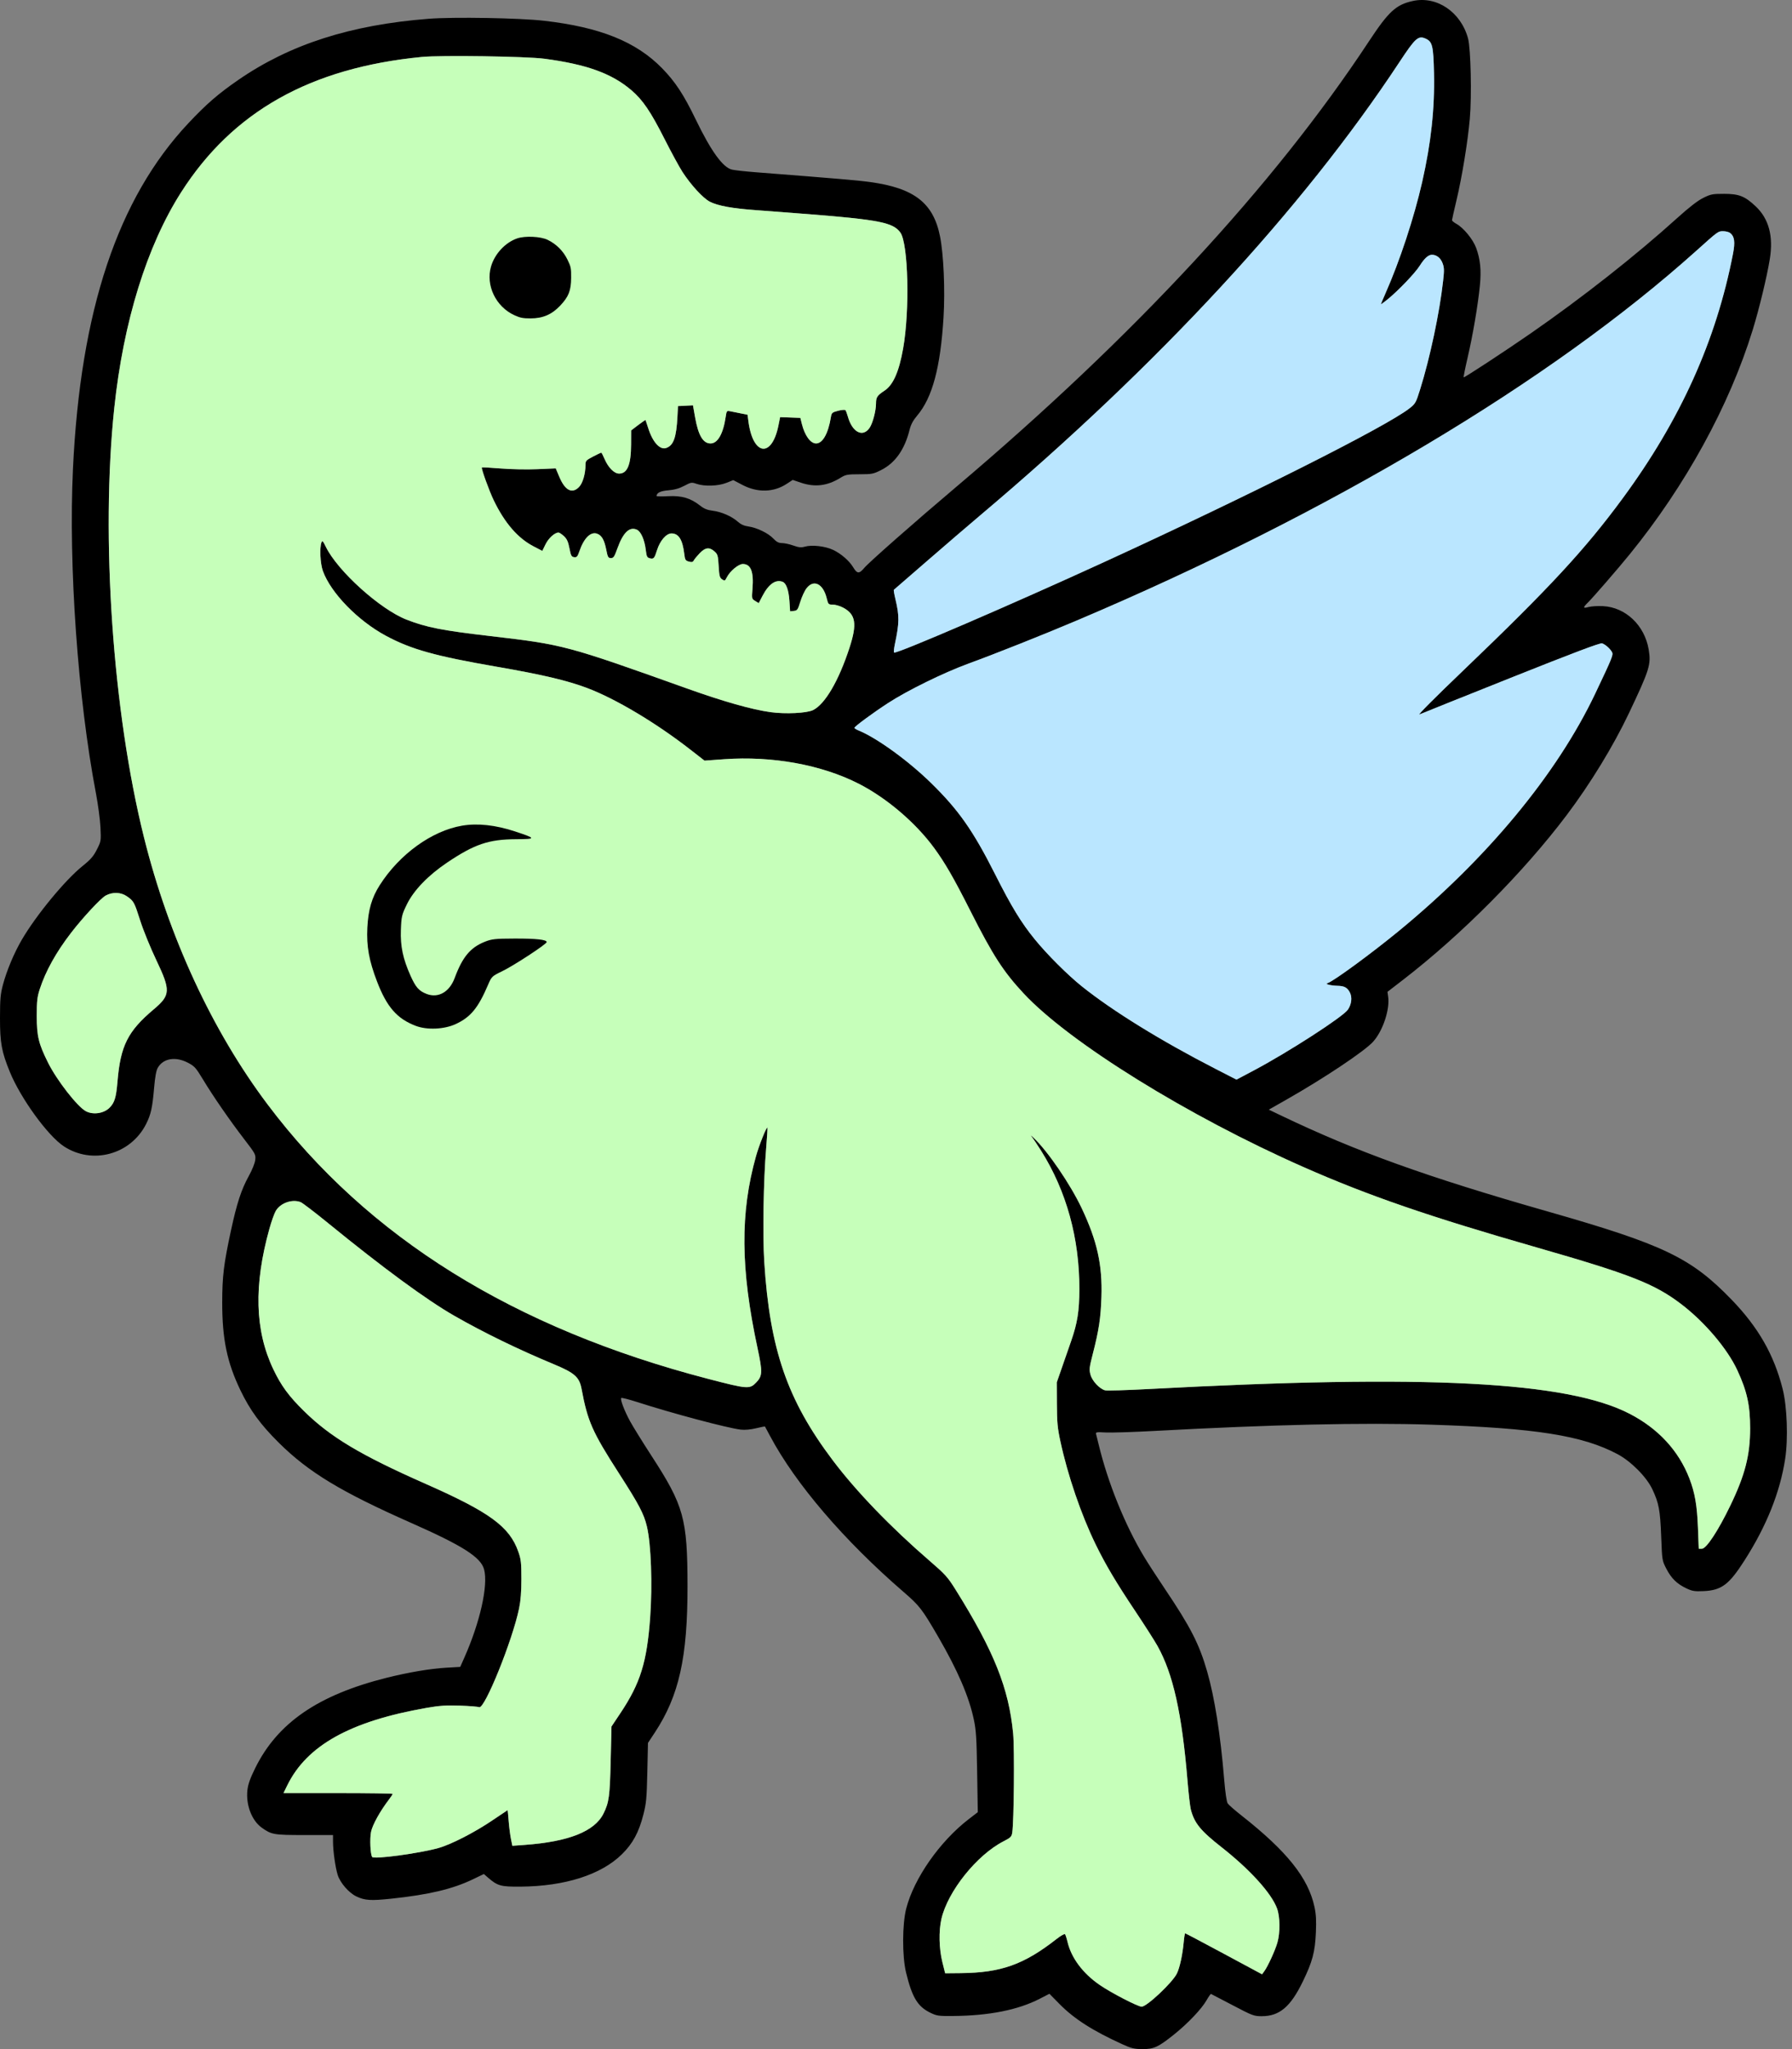 <?xml version="1.0" encoding="UTF-8"?>
<svg width="224px" height="256px" viewBox="0 0 224 256" version="1.1" xmlns="http://www.w3.org/2000/svg" xmlns:xlink="http://www.w3.org/1999/xlink">
    <rect x="0" y="0" width="224" height="256" fill="#808080" stroke="none"/>
    <title>Glyph_256</title>
    <g id="Page-1" stroke="none" stroke-width="1" fill="none" fill-rule="evenodd">
        <g id="256">
            <path d="M176.583,0.127 C174.489,0.593 173.572,1.439 171.101,5.187 C159.235,23.187 141.759,42.038 119.492,60.86 C114.292,65.256 108.599,70.269 108.033,70.951 C107.402,71.713 107.141,71.698 106.646,70.871 C106.162,70.063 105.128,69.167 104.143,68.701 C103.147,68.231 101.494,68.042 100.599,68.297 C100.144,68.427 99.846,68.398 99.172,68.158 C98.704,67.991 98.067,67.852 97.757,67.849 C97.328,67.845 97.068,67.71 96.668,67.284 C96.037,66.612 94.601,65.917 93.542,65.772 C93.011,65.699 92.599,65.513 92.224,65.176 C91.478,64.508 90.174,63.939 89.088,63.807 C88.418,63.726 88.012,63.561 87.51,63.165 C86.322,62.229 85.223,61.905 83.532,61.992 C82.726,62.034 82.068,62.023 82.071,61.968 C82.091,61.563 82.558,61.338 83.551,61.256 C84.31,61.193 84.911,61.023 85.533,60.695 C86.378,60.248 86.461,60.235 87.061,60.445 C88.036,60.788 89.764,60.734 90.788,60.329 L91.66,59.984 L92.816,60.589 C94.692,61.57 96.698,61.522 98.327,60.456 L99.088,59.958 L100.095,60.299 C101.864,60.899 103.407,60.711 105.055,59.696 C105.714,59.29 105.914,59.253 107.442,59.251 C109,59.249 109.177,59.214 110.157,58.717 C111.903,57.831 113.078,56.168 113.69,53.718 C113.86,53.036 114.128,52.533 114.643,51.925 C116.548,49.678 117.558,45.916 117.941,39.645 C118.148,36.246 117.957,31.826 117.503,29.536 C116.676,25.367 114.292,23.508 108.794,22.747 C107.267,22.536 104.769,22.322 94.356,21.511 C93.135,21.416 91.85,21.272 91.501,21.192 C90.358,20.929 88.883,18.89 86.958,14.909 C85.458,11.808 84.416,10.224 82.76,8.527 C79.52,5.209 75.012,3.396 68.007,2.595 C64.926,2.242 56.722,2.101 53.577,2.346 C43.816,3.107 36.237,5.541 29.792,9.984 C27.271,11.722 25.808,12.989 23.544,15.397 C14.721,24.783 10.049,38.772 9.119,58.594 C8.552,70.668 9.726,87.222 11.992,99.111 C12.258,100.507 12.513,102.422 12.558,103.367 C12.639,105.072 12.635,105.095 12.107,106.138 C11.678,106.986 11.332,107.384 10.332,108.185 C8.147,109.934 4.533,114.316 2.724,117.408 C1.763,119.051 0.829,121.281 0.364,123.04 C0.055,124.206 0.003,124.808 3.89673565e-05,127.187 C-0.003,130.284 0.2,131.397 1.229,133.913 C2.589,137.237 5.99,141.916 7.997,143.224 C11.554,145.542 16.322,144.248 18.255,140.442 C18.863,139.244 19.052,138.392 19.267,135.869 C19.379,134.561 19.527,133.746 19.712,133.419 C20.393,132.217 21.931,131.955 23.499,132.775 C24.312,133.199 24.489,133.397 25.372,134.86 C26.645,136.969 28.723,139.977 30.532,142.329 C31.925,144.141 31.978,144.238 31.907,144.902 C31.863,145.315 31.534,146.136 31.086,146.948 C30.161,148.628 29.607,150.325 28.871,153.732 C27.965,157.934 27.781,159.441 27.777,162.711 C27.771,167.274 28.377,170.197 30.048,173.679 C31.245,176.173 32.57,177.983 34.847,180.24 C38.577,183.936 42.622,186.383 51.458,190.29 C57.868,193.124 60.113,194.56 60.514,196.08 C61.04,198.071 60.01,202.663 58.044,207.09 L57.528,208.251 L55.802,208.35 C53.803,208.464 51.082,208.923 48.351,209.605 C39.766,211.752 34.686,215.241 31.895,220.907 C31.267,222.181 31.009,222.909 30.927,223.641 C30.72,225.483 31.469,227.445 32.718,228.336 C33.945,229.211 34.215,229.257 38.053,229.257 L41.626,229.257 L41.626,230.064 C41.626,231.225 41.917,233.3 42.212,234.242 C42.519,235.222 43.597,236.468 44.53,236.918 C45.592,237.431 46.344,237.48 48.938,237.204 C53.609,236.709 56.566,236.007 59.093,234.795 L60.484,234.127 L60.988,234.565 C62.198,235.616 62.593,235.725 65.097,235.703 C70.626,235.654 75.129,234.216 77.726,231.67 C79.102,230.321 79.857,228.926 80.428,226.677 C80.785,225.269 80.842,224.654 80.915,221.415 L80.997,217.747 L81.854,216.449 C84.879,211.863 85.951,207.062 85.939,198.153 C85.929,189.709 85.489,188.122 81.433,181.875 C80.319,180.158 79.115,178.217 78.758,177.56 C78.041,176.241 77.501,174.817 77.657,174.656 C77.712,174.599 78.595,174.823 79.619,175.153 C84.048,176.58 90.914,178.408 92.593,178.607 C93.102,178.667 93.812,178.605 94.498,178.439 C95.1,178.294 95.605,178.194 95.621,178.219 C95.637,178.243 95.925,178.778 96.26,179.409 C99.437,185.376 105.486,192.44 112.911,198.856 C114.953,200.62 115.253,201.008 117.271,204.481 C119.706,208.671 121.122,211.958 121.728,214.821 C122.014,216.176 122.075,217.134 122.143,221.404 L122.223,226.402 L121.102,227.263 C117.491,230.035 114.259,234.648 113.282,238.425 C112.772,240.397 112.761,244.401 113.26,246.448 C114.014,249.536 114.703,250.681 116.27,251.446 C117.096,251.85 117.31,251.881 119.135,251.865 C123.65,251.826 127.257,251.108 129.973,249.708 L131.178,249.087 L132.443,250.371 C134.282,252.236 136.601,253.717 140.346,255.418 C141.42,255.905 141.797,255.994 142.804,256 C144.235,256.007 144.783,255.753 146.769,254.164 C148.478,252.797 150.2,250.984 150.813,249.908 C151.074,249.449 151.33,249.089 151.38,249.11 C151.43,249.131 152.645,249.764 154.08,250.518 C156.557,251.821 156.739,251.889 157.718,251.889 C159.932,251.889 161.315,250.723 162.85,247.562 C164.057,245.075 164.379,243.869 164.485,241.434 C164.551,239.919 164.509,239.161 164.307,238.225 C163.529,234.613 160.865,231.281 155.181,226.812 C154.356,226.163 153.583,225.488 153.463,225.31 C153.326,225.109 153.159,223.962 153.017,222.252 C152.554,216.679 151.823,212.055 150.893,208.824 C149.903,205.387 148.819,203.271 145.594,198.48 C144.654,197.085 143.486,195.28 142.998,194.47 C140.618,190.518 138.483,185.242 137.334,180.473 C137.194,179.888 137.045,179.292 137.005,179.149 C136.941,178.924 137.094,178.899 138.167,178.963 C138.846,179.004 141.612,178.917 144.314,178.771 C159.047,177.971 170.409,177.715 178.893,177.989 C191.945,178.412 197.816,179.34 202.195,181.672 C203.88,182.57 205.819,184.523 206.537,186.046 C207.359,187.787 207.521,188.65 207.647,191.932 C207.763,194.955 207.764,194.963 208.294,195.99 C208.916,197.193 209.621,197.883 210.8,198.439 C211.53,198.784 211.831,198.832 212.948,198.782 C215.188,198.68 216.126,197.979 218.057,194.96 C220.823,190.636 222.504,186.441 223.145,182.262 C223.533,179.735 223.387,175.721 222.829,173.518 C221.744,169.245 219.788,165.825 216.457,162.38 C211.378,157.127 207.969,155.493 193.435,151.345 C178.296,147.025 169.564,143.883 160.098,139.35 L158.601,138.632 L160.733,137.421 C165.531,134.696 170.594,131.316 171.652,130.131 C172.864,128.773 173.749,126.107 173.519,124.508 L173.433,123.912 L175.346,122.439 C182.679,116.791 190.46,108.964 195.851,101.812 C198.789,97.915 201.669,93.203 203.605,89.125 C206.206,83.644 206.401,83.019 206.084,81.139 C205.573,78.115 203.19,75.86 200.364,75.726 C199.702,75.695 198.897,75.744 198.576,75.836 C197.863,76.039 197.842,75.91 198.483,75.282 C199.135,74.644 202.222,71.081 203.724,69.235 C210.687,60.673 216.165,50.686 219.08,41.241 C219.892,38.61 220.867,34.576 221.224,32.374 C221.689,29.505 221.109,27.336 219.461,25.781 C218.112,24.509 217.384,24.22 215.516,24.218 C214.063,24.216 213.843,24.259 212.899,24.727 C212.211,25.068 211.13,25.905 209.648,27.244 C204.459,31.933 197.8,37.172 191.331,41.655 C188.177,43.841 183.03,47.214 182.959,47.141 C182.924,47.105 183.148,45.983 183.458,44.649 C184.108,41.853 184.725,38.238 184.978,35.746 C185.178,33.774 185.048,32.424 184.516,30.969 C184.128,29.908 182.95,28.468 182.068,27.977 C181.755,27.803 181.499,27.595 181.499,27.515 C181.499,27.435 181.751,26.317 182.058,25.029 C182.752,22.124 183.474,17.708 183.727,14.827 C183.976,11.987 183.847,6.079 183.509,4.817 C182.619,1.503 179.597,-0.544 176.583,0.127 Z M178.252,4.849 C179.048,5.223 179.174,5.765 179.249,9.123 C179.348,13.579 178.884,17.851 177.77,22.746 C176.758,27.192 174.971,32.609 173.189,36.637 C172.875,37.346 172.618,37.96 172.618,38.001 C172.618,38.043 172.993,37.772 173.451,37.399 C174.803,36.298 176.901,34.103 177.474,33.189 C178.045,32.28 178.548,31.828 178.989,31.828 C179.564,31.828 180.06,32.215 180.309,32.856 C180.527,33.42 180.539,33.735 180.389,35.085 C179.951,39.046 178.748,44.714 177.502,48.689 C176.991,50.32 176.925,50.437 176.179,51.02 C173.256,53.304 156.424,61.775 138.126,70.171 C126.584,75.467 111.983,81.756 111.762,81.527 C111.705,81.468 111.747,80.999 111.857,80.484 C112.425,77.815 112.435,76.969 111.926,74.845 C111.78,74.239 111.693,73.718 111.731,73.687 C111.769,73.656 113.62,72.051 115.844,70.12 C118.068,68.189 121.066,65.616 122.505,64.402 C144.767,45.63 162.788,26.16 174.916,7.779 C176.95,4.697 177.292,4.397 178.252,4.849 Z M68.031,7.337 C73.313,8.035 76.455,9.169 78.915,11.264 C80.344,12.48 81.327,13.928 83.087,17.404 C83.923,19.055 84.925,20.894 85.314,21.492 C86.38,23.128 87.874,24.752 88.72,25.195 C89.709,25.712 91.584,26.053 94.594,26.262 C95.946,26.357 98.907,26.582 101.175,26.763 C109.948,27.465 111.644,27.806 112.545,29.054 C113.538,30.429 113.738,38.772 112.892,43.533 C112.375,46.446 111.646,48.094 110.563,48.807 C109.649,49.407 109.501,49.63 109.501,50.406 C109.501,51.323 109.088,52.887 108.694,53.457 C107.844,54.69 106.53,54.007 105.983,52.046 C105.882,51.685 105.747,51.327 105.682,51.249 C105.616,51.171 105.205,51.203 104.759,51.321 C104.012,51.519 103.947,51.576 103.86,52.117 C103.531,54.16 102.832,55.402 102.01,55.402 C101.31,55.402 100.59,54.41 100.228,52.946 L100.045,52.209 L98.78,52.163 L97.514,52.115 L97.311,53.131 C96.482,57.276 94.104,56.945 93.547,52.607 L93.445,51.815 L92.552,51.636 C92.062,51.537 91.472,51.42 91.243,51.374 C90.853,51.297 90.819,51.34 90.717,52.045 C90.406,54.185 89.718,55.402 88.819,55.402 C87.882,55.402 87.288,54.4 86.888,52.143 L86.622,50.64 L85.685,50.688 L84.749,50.736 L84.68,52.04 C84.543,54.664 84.199,55.633 83.289,55.963 C82.501,56.249 81.59,55.257 81.036,53.509 C80.867,52.974 80.713,52.512 80.695,52.481 C80.678,52.451 80.265,52.729 79.778,53.101 L78.894,53.775 L78.887,55.53 C78.877,58.052 78.419,59.167 77.394,59.167 C76.77,59.167 76.036,58.427 75.564,57.325 C75.381,56.898 75.197,56.548 75.155,56.548 C75.113,56.548 74.653,56.77 74.131,57.041 C73.251,57.5 73.185,57.574 73.185,58.097 C73.185,59.19 72.841,60.365 72.384,60.837 C71.516,61.733 70.637,61.285 69.918,59.582 L69.469,58.517 L67.164,58.617 C65.867,58.673 63.861,58.634 62.577,58.528 C61.322,58.425 60.267,58.368 60.234,58.402 C60.128,58.512 61.148,61.335 61.724,62.523 C63.094,65.352 64.727,67.236 66.695,68.259 L67.787,68.827 L68.192,68.002 C68.569,67.233 69.339,66.536 69.812,66.534 C69.92,66.534 70.225,66.736 70.491,66.984 C70.864,67.332 71.02,67.675 71.18,68.498 C71.361,69.431 71.434,69.568 71.77,69.61 C72.1,69.651 72.192,69.546 72.428,68.862 C72.998,67.204 73.858,66.37 74.668,66.688 C75.229,66.908 75.542,67.469 75.782,68.684 C75.965,69.612 76.029,69.726 76.364,69.726 C76.688,69.726 76.802,69.556 77.167,68.536 C77.887,66.522 78.697,65.748 79.628,66.186 C80.122,66.418 80.576,67.465 80.722,68.704 C80.819,69.525 80.884,69.661 81.223,69.748 C81.709,69.874 81.804,69.767 82.132,68.722 C82.5,67.548 83.287,66.643 83.937,66.643 C84.837,66.643 85.32,67.418 85.535,69.207 C85.624,69.947 85.681,70.043 86.105,70.16 C86.475,70.262 86.61,70.229 86.727,70.008 C86.809,69.853 87.141,69.45 87.465,69.112 C88.16,68.388 88.673,68.326 89.307,68.889 C89.71,69.247 89.754,69.401 89.831,70.711 C89.904,71.949 89.962,72.176 90.262,72.38 C90.584,72.6 90.625,72.583 90.846,72.141 C91.237,71.36 92.309,70.463 92.85,70.463 C93.856,70.463 94.232,71.423 94.059,73.557 C93.959,74.801 93.961,74.813 94.399,75.08 L94.841,75.35 L95.312,74.445 C96.084,72.963 96.969,72.348 97.838,72.693 C98.282,72.868 98.589,73.741 98.678,75.08 L98.763,76.373 L99.234,76.324 C99.664,76.278 99.733,76.181 100.043,75.165 C100.23,74.556 100.581,73.8 100.825,73.487 C101.71,72.349 102.886,72.924 103.329,74.711 C103.528,75.512 103.552,75.537 104.105,75.537 C104.419,75.537 104.99,75.703 105.375,75.906 C106.976,76.75 107.164,77.937 106.177,80.957 C104.832,85.07 103.125,87.983 101.629,88.715 C100.84,89.102 98.177,89.228 96.3,88.969 C93.984,88.649 90.423,87.64 85.872,86.014 C70.766,80.617 70.444,80.531 61.316,79.469 C55.234,78.762 53.313,78.385 50.81,77.41 C47.52,76.127 42.194,71.325 40.734,68.324 C40.371,67.579 40.288,67.494 40.184,67.767 C39.932,68.434 40.031,70.426 40.362,71.34 C41.356,74.08 44.73,77.546 48.239,79.431 C51.412,81.135 54.388,81.964 62.163,83.31 C67.824,84.291 70.898,85.016 73.407,85.962 C76.956,87.3 81.994,90.306 86.293,93.652 L88.063,95.029 L90.496,94.854 C96.53,94.419 102.712,95.545 107.36,97.924 C110.841,99.706 114.442,102.774 116.763,105.936 C118.132,107.802 119.216,109.683 121.328,113.863 C124.107,119.361 125.428,121.403 127.96,124.119 C133.676,130.248 148.501,139.438 162.944,145.807 C171.022,149.369 178.575,151.971 192.045,155.834 C203.84,159.216 206.846,160.396 210.203,162.966 C213.112,165.193 215.928,168.518 217.164,171.185 C218.378,173.804 218.767,175.565 218.767,178.444 C218.767,181.8 218.131,184.28 216.294,188.085 C214.767,191.249 213.294,193.487 212.74,193.487 L212.344,193.487 L212.244,190.868 C212.136,188.078 211.864,186.501 211.183,184.729 C209.845,181.25 207.3,178.489 203.72,176.634 C195.907,172.585 178.309,171.679 143.574,173.537 C140.814,173.684 138.368,173.757 138.138,173.697 C137.446,173.518 136.523,172.531 136.309,171.74 C136.135,171.099 136.164,170.843 136.597,169.162 C137.359,166.201 137.59,164.684 137.679,162.056 C137.814,158.031 137.143,155.014 135.203,150.924 C133.786,147.937 130.978,143.827 129.22,142.166 C128.887,141.851 128.766,141.777 128.952,142.002 C129.138,142.227 129.683,143.038 130.162,143.803 C133.316,148.835 134.938,154.722 134.919,161.074 C134.912,163.811 134.678,165.28 133.892,167.54 C133.626,168.305 133.114,169.779 132.754,170.814 L132.099,172.697 L132.111,175.398 C132.121,177.696 132.185,178.392 132.546,180.063 C133.462,184.315 135.139,189.219 136.941,192.914 C138.194,195.485 139.495,197.676 141.948,201.346 C143.091,203.057 144.322,204.984 144.684,205.63 C146.641,209.127 147.738,214.047 148.437,222.463 C148.571,224.084 148.758,225.704 148.852,226.064 C149.298,227.776 150.062,228.713 152.708,230.79 C156.258,233.579 158.93,236.528 159.631,238.43 C160.009,239.457 160.03,241.458 159.676,242.692 C159.397,243.667 158.487,245.655 158.04,246.267 L157.756,246.654 L152.995,244.095 C150.376,242.687 148.195,241.535 148.148,241.535 C148.101,241.535 148.018,242.032 147.963,242.64 C147.822,244.204 147.465,245.842 147.107,246.567 C146.55,247.695 143.347,250.704 142.707,250.701 C142.234,250.699 138.903,248.976 137.475,247.995 C135.352,246.537 133.91,244.61 133.438,242.599 C133.332,242.149 133.192,241.719 133.127,241.644 C133.062,241.57 132.59,241.836 132.079,242.237 C127.978,245.448 125.125,246.462 120.061,246.51 L118.144,246.528 L117.797,245.137 C117.379,243.461 117.329,241.263 117.674,239.749 C118.465,236.29 122.11,231.739 125.464,230.027 C126.338,229.582 126.451,229.467 126.533,228.943 C126.744,227.59 126.825,218.494 126.643,216.579 C126.106,210.923 124.252,206.289 119.457,198.615 C118.462,197.022 118.171,196.699 116.193,194.991 C111.339,190.802 107.029,186.33 104.093,182.437 C98.408,174.899 96.224,168.572 95.532,157.636 C95.319,154.276 95.433,147.458 95.768,143.475 C95.885,142.08 95.956,140.909 95.925,140.873 C95.817,140.748 94.882,143.087 94.505,144.428 C92.505,151.543 92.559,158.49 94.693,168.429 C95.333,171.415 95.314,171.905 94.518,172.726 C93.704,173.567 93.456,173.548 88.568,172.278 C64.199,165.946 45.974,154.607 33.459,137.991 C26.533,128.796 21.103,117.072 17.994,104.598 C14.091,88.936 12.577,67.073 14.283,50.982 C15.428,40.176 18.357,30.73 22.644,24.019 C29.089,13.929 38.81,8.467 52.727,7.116 C55.101,6.885 65.781,7.04 68.031,7.337 Z M62.064,26.362 C60.435,26.944 58.996,28.541 58.495,30.323 C57.749,32.969 59.15,35.975 61.687,37.172 C62.473,37.543 62.859,37.621 63.907,37.62 C65.578,37.618 66.807,37.072 67.95,35.825 C69.107,34.562 69.431,33.714 69.446,31.907 C69.457,30.556 69.414,30.338 68.936,29.337 C68.358,28.124 67.411,27.152 66.235,26.564 C65.268,26.081 63.139,25.977 62.064,26.362 Z M216.27,29.11 C216.814,29.537 216.909,30.227 216.625,31.696 C214.523,42.55 210.05,52.46 202.821,62.277 C198.127,68.653 193.685,73.448 183.006,83.67 C179.227,87.286 177.055,89.469 177.455,89.248 C177.542,89.2 182.63,87.159 188.762,84.714 C196.733,81.535 200.01,80.299 200.259,80.377 C200.664,80.504 201.282,81.052 201.507,81.484 C201.679,81.813 201.525,82.19 199.398,86.662 C194.608,96.73 185.877,107.268 174.797,116.353 C171.445,119.1 166.863,122.461 166.004,122.803 C165.759,122.9 165.774,122.931 166.116,123.029 C166.334,123.092 166.821,123.151 167.197,123.159 C168.062,123.18 168.426,123.382 168.745,124.019 C169.046,124.619 168.939,125.479 168.482,126.142 C167.859,127.045 161.038,131.449 156.723,133.735 L154.559,134.881 L151.893,133.512 C145.111,130.031 139.063,126.297 135.211,123.211 C133.449,121.8 130.879,119.234 129.356,117.364 C127.65,115.27 126.44,113.288 124.408,109.261 C121.633,103.76 119.825,101.186 116.362,97.802 C113.513,95.02 109.595,92.184 107.32,91.259 C107.037,91.144 106.805,90.997 106.805,90.932 C106.805,90.767 109.099,89.075 110.997,87.841 C113.428,86.26 117.978,84.029 121.078,82.898 C124.426,81.676 130.338,79.327 134.572,77.534 C166.203,64.144 193.857,47.652 212.027,31.342 C214.783,28.867 214.765,28.881 215.409,28.886 C215.729,28.889 216.117,28.99 216.27,29.11 Z M57.922,102.391 C54.506,102.984 50.852,105.679 48.622,109.249 C47.721,110.691 47.324,112.087 47.222,114.172 C47.118,116.292 47.413,117.959 48.32,120.37 C49.425,123.305 50.577,124.65 52.689,125.472 C53.963,125.968 55.909,125.879 57.202,125.266 C58.894,124.463 59.74,123.41 60.876,120.688 C61.247,119.799 61.32,119.728 62.429,119.185 C63.736,118.545 67.476,116.045 67.476,115.812 C67.476,115.53 66.297,115.4 63.828,115.407 C61.674,115.413 61.261,115.459 60.485,115.777 C58.849,116.447 57.967,117.531 57.086,119.954 C56.497,121.574 55.228,122.31 53.916,121.793 C53.049,121.451 52.686,121.032 52.1,119.7 C51.241,117.743 50.941,116.292 51.008,114.416 C51.064,112.871 51.113,112.657 51.686,111.46 C52.459,109.846 54.075,108.131 56.205,106.664 C59.31,104.525 60.917,103.968 64.015,103.951 C66.318,103.939 66.309,103.865 63.907,103.057 C61.694,102.313 59.669,102.087 57.922,102.391 Z M15.871,111.983 C16.727,112.583 16.781,112.682 17.545,115.072 C17.92,116.243 18.817,118.441 19.539,119.956 C21.348,123.756 21.319,124.323 19.22,126.094 C15.961,128.843 15.056,130.651 14.682,135.161 C14.518,137.126 14.314,137.784 13.673,138.412 C12.954,139.116 11.627,139.304 10.733,138.826 C9.669,138.259 7.099,134.96 6.001,132.753 C4.821,130.38 4.596,129.452 4.596,126.941 C4.596,125.06 4.651,124.561 4.966,123.59 C5.7,121.329 7.005,118.98 8.879,116.546 C10.346,114.641 12.597,112.22 13.214,111.884 C14.07,111.417 15.119,111.456 15.871,111.983 Z M37.582,150.187 C37.811,150.277 39.368,151.467 41.042,152.832 C47.853,158.386 53.321,162.399 56.771,164.375 C60.45,166.482 64.768,168.585 69.22,170.435 C71.841,171.525 72.42,172.04 72.698,173.532 C73.45,177.57 74.034,178.889 77.365,184.065 C79.878,187.97 80.483,189.12 80.862,190.704 C81.386,192.891 81.568,197.978 81.27,202.082 C80.866,207.65 80.046,210.287 77.565,214.005 L76.436,215.697 L76.335,219.981 C76.23,224.423 76.127,225.181 75.44,226.567 C74.334,228.802 71.088,230.091 65.562,230.491 L64.044,230.601 L63.866,229.725 C63.768,229.242 63.64,228.24 63.583,227.497 C63.525,226.755 63.465,226.147 63.449,226.147 C63.434,226.147 62.603,226.704 61.603,227.386 C59.364,228.911 56.373,230.447 54.789,230.885 C52.335,231.562 46.719,232.315 46.518,231.994 C46.292,231.63 46.208,229.719 46.382,228.857 C46.556,227.989 47.502,226.284 48.624,224.813 C48.875,224.485 49.08,224.172 49.08,224.118 C49.08,224.063 46.01,224.018 42.258,224.018 L35.436,224.018 L35.903,223.064 C38.351,218.059 43.782,215.037 53.321,213.37 C54.935,213.088 55.776,213.032 57.485,213.09 C58.662,213.13 59.747,213.217 59.895,213.285 C60.567,213.588 64.063,204.945 64.889,200.936 C65.088,199.972 65.176,198.841 65.176,197.253 C65.176,195.243 65.129,194.826 64.794,193.868 C63.698,190.732 61.234,188.928 53.203,185.382 C45.073,181.793 41.315,179.546 38.006,176.298 C36.103,174.431 35.141,173.12 34.161,171.06 C31.857,166.215 31.703,160.586 33.679,153.499 C33.935,152.58 34.295,151.576 34.48,151.268 C35.068,150.285 36.532,149.775 37.582,150.187 Z" id="Shape" fill="#000000"></path>
            <path d="M178.252,4.849 C179.048,5.223 179.174,5.765 179.249,9.123 C179.348,13.579 178.884,17.851 177.77,22.746 C176.758,27.192 174.971,32.609 173.189,36.637 C172.875,37.346 172.618,37.96 172.618,38.001 C172.618,38.043 172.993,37.772 173.451,37.399 C174.803,36.298 176.901,34.103 177.474,33.189 C178.045,32.28 178.548,31.828 178.989,31.828 C179.564,31.828 180.06,32.215 180.309,32.856 C180.527,33.42 180.539,33.735 180.389,35.085 C179.951,39.046 178.748,44.714 177.502,48.689 C176.991,50.32 176.925,50.437 176.179,51.02 C173.256,53.304 156.424,61.775 138.126,70.171 C126.584,75.467 111.983,81.756 111.762,81.527 C111.705,81.468 111.747,80.999 111.857,80.484 C112.425,77.815 112.435,76.969 111.926,74.845 C111.78,74.239 111.693,73.718 111.731,73.687 C111.769,73.656 113.62,72.051 115.844,70.12 C118.068,68.189 121.066,65.616 122.505,64.402 C144.767,45.63 162.788,26.16 174.916,7.779 C176.95,4.697 177.292,4.397 178.252,4.849 Z" id="Path" fill="#BAE6FF"></path>
            <path d="M68.031,7.337 C73.313,8.035 76.455,9.169 78.915,11.264 C80.344,12.48 81.327,13.928 83.087,17.404 C83.923,19.055 84.925,20.894 85.314,21.492 C86.38,23.128 87.874,24.752 88.72,25.195 C89.709,25.712 91.584,26.053 94.594,26.262 C95.946,26.357 98.907,26.582 101.175,26.763 C109.948,27.465 111.644,27.806 112.545,29.054 C113.538,30.429 113.738,38.772 112.892,43.533 C112.375,46.446 111.646,48.094 110.563,48.807 C109.649,49.407 109.501,49.63 109.501,50.406 C109.501,51.323 109.088,52.887 108.694,53.457 C107.844,54.69 106.53,54.007 105.983,52.046 C105.882,51.685 105.747,51.327 105.682,51.249 C105.616,51.171 105.205,51.203 104.759,51.321 C104.012,51.519 103.947,51.576 103.86,52.117 C103.531,54.16 102.832,55.402 102.01,55.402 C101.31,55.402 100.59,54.41 100.228,52.946 L100.045,52.209 L98.78,52.163 L97.514,52.115 L97.311,53.131 C96.482,57.276 94.104,56.945 93.547,52.607 L93.445,51.815 L92.552,51.636 C92.062,51.537 91.472,51.42 91.243,51.374 C90.853,51.297 90.819,51.34 90.717,52.045 C90.406,54.185 89.718,55.402 88.819,55.402 C87.882,55.402 87.288,54.4 86.888,52.143 L86.622,50.64 L85.685,50.688 L84.749,50.736 L84.68,52.04 C84.543,54.664 84.199,55.633 83.289,55.963 C82.501,56.249 81.59,55.257 81.036,53.509 C80.867,52.974 80.713,52.512 80.695,52.481 C80.678,52.451 80.265,52.729 79.778,53.101 L78.894,53.775 L78.887,55.53 C78.877,58.052 78.419,59.167 77.394,59.167 C76.77,59.167 76.036,58.427 75.564,57.325 C75.381,56.898 75.197,56.548 75.155,56.548 C75.113,56.548 74.653,56.77 74.131,57.041 C73.251,57.5 73.185,57.574 73.185,58.097 C73.185,59.19 72.841,60.365 72.384,60.837 C71.516,61.733 70.637,61.285 69.918,59.582 L69.469,58.517 L67.164,58.617 C65.867,58.673 63.861,58.634 62.577,58.528 C61.322,58.425 60.267,58.368 60.234,58.402 C60.128,58.512 61.148,61.335 61.724,62.523 C63.094,65.352 64.727,67.236 66.695,68.259 L67.787,68.827 L68.192,68.002 C68.569,67.233 69.339,66.536 69.812,66.534 C69.92,66.534 70.225,66.736 70.491,66.984 C70.864,67.332 71.02,67.675 71.18,68.498 C71.361,69.431 71.434,69.568 71.77,69.61 C72.1,69.651 72.192,69.546 72.428,68.862 C72.998,67.204 73.858,66.37 74.668,66.688 C75.229,66.908 75.542,67.469 75.782,68.684 C75.965,69.612 76.029,69.726 76.364,69.726 C76.688,69.726 76.802,69.556 77.167,68.536 C77.887,66.522 78.697,65.748 79.628,66.186 C80.122,66.418 80.576,67.465 80.722,68.704 C80.819,69.525 80.884,69.661 81.223,69.748 C81.709,69.874 81.804,69.767 82.132,68.722 C82.5,67.548 83.287,66.643 83.937,66.643 C84.837,66.643 85.32,67.418 85.535,69.207 C85.624,69.947 85.681,70.043 86.105,70.16 C86.475,70.262 86.61,70.229 86.727,70.008 C86.809,69.853 87.141,69.45 87.465,69.112 C88.16,68.388 88.673,68.326 89.307,68.889 C89.71,69.247 89.754,69.401 89.831,70.711 C89.904,71.949 89.962,72.176 90.262,72.38 C90.584,72.6 90.625,72.583 90.846,72.141 C91.237,71.36 92.309,70.463 92.85,70.463 C93.856,70.463 94.232,71.423 94.059,73.557 C93.959,74.801 93.961,74.813 94.399,75.08 L94.841,75.35 L95.312,74.445 C96.084,72.963 96.969,72.348 97.838,72.693 C98.282,72.868 98.589,73.741 98.678,75.08 L98.763,76.373 L99.234,76.324 C99.664,76.278 99.733,76.181 100.043,75.165 C100.23,74.556 100.581,73.8 100.825,73.487 C101.71,72.349 102.886,72.924 103.329,74.711 C103.528,75.512 103.552,75.537 104.105,75.537 C104.419,75.537 104.99,75.703 105.375,75.906 C106.976,76.75 107.164,77.937 106.177,80.957 C104.832,85.07 103.125,87.983 101.629,88.715 C100.84,89.102 98.177,89.228 96.3,88.969 C93.984,88.649 90.423,87.64 85.872,86.014 C70.766,80.617 70.444,80.531 61.316,79.469 C55.234,78.762 53.313,78.385 50.81,77.41 C47.52,76.127 42.194,71.325 40.734,68.324 C40.371,67.579 40.288,67.494 40.184,67.767 C39.932,68.434 40.031,70.426 40.362,71.34 C41.356,74.08 44.73,77.546 48.239,79.431 C51.412,81.135 54.388,81.964 62.163,83.31 C67.824,84.291 70.898,85.016 73.407,85.962 C76.956,87.3 81.994,90.306 86.293,93.652 L88.063,95.029 L90.496,94.854 C96.53,94.419 102.712,95.545 107.36,97.924 C110.841,99.706 114.442,102.774 116.763,105.936 C118.132,107.802 119.216,109.683 121.328,113.863 C124.107,119.361 125.428,121.403 127.96,124.119 C133.676,130.248 148.501,139.438 162.944,145.807 C171.022,149.369 178.575,151.971 192.045,155.834 C203.84,159.216 206.846,160.396 210.203,162.966 C213.112,165.193 215.928,168.518 217.164,171.185 C218.378,173.804 218.767,175.565 218.767,178.444 C218.767,181.8 218.131,184.28 216.294,188.085 C214.767,191.249 213.294,193.487 212.74,193.487 L212.344,193.487 L212.244,190.868 C212.136,188.078 211.864,186.501 211.183,184.729 C209.845,181.25 207.3,178.489 203.72,176.634 C195.907,172.585 178.309,171.679 143.574,173.537 C140.814,173.684 138.368,173.757 138.138,173.697 C137.446,173.518 136.523,172.531 136.309,171.74 C136.135,171.099 136.164,170.843 136.597,169.162 C137.359,166.201 137.59,164.684 137.679,162.056 C137.814,158.031 137.143,155.014 135.203,150.924 C133.786,147.937 130.978,143.827 129.22,142.166 C128.887,141.851 128.766,141.777 128.952,142.002 C129.138,142.227 129.683,143.038 130.162,143.803 C133.316,148.835 134.938,154.722 134.919,161.074 C134.912,163.811 134.678,165.28 133.892,167.54 C133.626,168.305 133.114,169.779 132.754,170.814 L132.099,172.697 L132.111,175.398 C132.121,177.696 132.185,178.392 132.546,180.063 C133.462,184.315 135.139,189.219 136.941,192.914 C138.194,195.485 139.495,197.676 141.948,201.346 C143.091,203.057 144.322,204.984 144.684,205.63 C146.641,209.127 147.738,214.047 148.437,222.463 C148.571,224.084 148.758,225.704 148.852,226.064 C149.298,227.776 150.062,228.713 152.708,230.79 C156.258,233.579 158.93,236.528 159.631,238.43 C160.009,239.457 160.03,241.458 159.676,242.692 C159.397,243.667 158.487,245.655 158.04,246.267 L157.756,246.654 L152.995,244.095 C150.376,242.687 148.195,241.535 148.148,241.535 C148.101,241.535 148.018,242.032 147.963,242.64 C147.822,244.204 147.465,245.842 147.107,246.567 C146.55,247.695 143.347,250.704 142.707,250.701 C142.234,250.699 138.903,248.976 137.475,247.995 C135.352,246.537 133.91,244.61 133.438,242.599 C133.332,242.149 133.192,241.719 133.127,241.644 C133.062,241.57 132.59,241.836 132.079,242.237 C127.978,245.448 125.125,246.462 120.061,246.51 L118.144,246.528 L117.797,245.137 C117.379,243.461 117.329,241.263 117.674,239.749 C118.465,236.29 122.11,231.739 125.464,230.027 C126.338,229.582 126.451,229.467 126.533,228.943 C126.744,227.59 126.825,218.494 126.643,216.579 C126.106,210.923 124.252,206.289 119.457,198.615 C118.462,197.022 118.171,196.699 116.193,194.991 C111.339,190.802 107.029,186.33 104.093,182.437 C98.408,174.899 96.224,168.572 95.532,157.636 C95.319,154.276 95.433,147.458 95.768,143.475 C95.885,142.08 95.956,140.909 95.925,140.873 C95.817,140.748 94.882,143.087 94.505,144.428 C92.505,151.543 92.559,158.49 94.693,168.429 C95.333,171.415 95.314,171.905 94.518,172.726 C93.704,173.567 93.456,173.548 88.568,172.278 C64.199,165.946 45.974,154.607 33.459,137.991 C26.533,128.796 21.103,117.072 17.994,104.598 C14.091,88.936 12.577,67.073 14.283,50.982 C15.428,40.176 18.357,30.73 22.644,24.019 C29.089,13.929 38.81,8.467 52.727,7.116 C55.101,6.885 65.781,7.04 68.031,7.337 Z" id="Path" fill="#C6FFBA"></path>
            <path d="M216.27,29.11 C216.814,29.537 216.909,30.227 216.625,31.696 C214.523,42.55 210.05,52.46 202.821,62.277 C198.127,68.653 193.685,73.448 183.006,83.67 C179.227,87.286 177.055,89.469 177.455,89.248 C177.542,89.2 182.63,87.159 188.762,84.714 C196.733,81.535 200.01,80.299 200.259,80.377 C200.664,80.504 201.282,81.052 201.507,81.484 C201.679,81.813 201.525,82.19 199.398,86.662 C194.608,96.73 185.877,107.268 174.797,116.353 C171.445,119.1 166.863,122.461 166.004,122.803 C165.759,122.9 165.774,122.931 166.116,123.029 C166.334,123.092 166.821,123.151 167.197,123.159 C168.062,123.18 168.426,123.382 168.745,124.019 C169.046,124.619 168.939,125.479 168.482,126.142 C167.859,127.045 161.038,131.449 156.723,133.735 L154.559,134.881 L151.893,133.512 C145.111,130.031 139.063,126.297 135.211,123.211 C133.449,121.8 130.879,119.234 129.356,117.364 C127.65,115.27 126.44,113.288 124.408,109.261 C121.633,103.76 119.825,101.186 116.362,97.802 C113.513,95.02 109.595,92.184 107.32,91.259 C107.037,91.144 106.805,90.997 106.805,90.932 C106.805,90.767 109.099,89.075 110.997,87.841 C113.428,86.26 117.978,84.029 121.078,82.898 C124.426,81.676 130.338,79.327 134.572,77.534 C166.203,64.144 193.857,47.652 212.027,31.342 C214.783,28.867 214.765,28.881 215.409,28.886 C215.729,28.889 216.117,28.99 216.27,29.11 Z" id="Path" fill="#BAE6FF"></path>
            <path d="M15.871,111.983 C16.727,112.583 16.781,112.682 17.545,115.072 C17.92,116.243 18.817,118.441 19.539,119.956 C21.348,123.756 21.319,124.323 19.22,126.094 C15.961,128.843 15.056,130.651 14.682,135.161 C14.518,137.126 14.314,137.784 13.673,138.412 C12.954,139.116 11.627,139.304 10.733,138.826 C9.669,138.259 7.099,134.96 6.001,132.753 C4.821,130.38 4.596,129.452 4.596,126.941 C4.596,125.06 4.651,124.561 4.966,123.59 C5.7,121.329 7.005,118.98 8.879,116.546 C10.346,114.641 12.597,112.22 13.214,111.884 C14.07,111.417 15.119,111.456 15.871,111.983 Z" id="Path" fill="#C6FFBA"></path>
            <path d="M37.582,150.187 C37.811,150.277 39.368,151.467 41.042,152.832 C47.853,158.386 53.321,162.399 56.771,164.375 C60.45,166.482 64.768,168.585 69.22,170.435 C71.841,171.525 72.42,172.04 72.698,173.532 C73.45,177.57 74.034,178.889 77.365,184.065 C79.878,187.97 80.483,189.12 80.862,190.704 C81.386,192.891 81.568,197.978 81.27,202.082 C80.866,207.65 80.046,210.287 77.565,214.005 L76.436,215.697 L76.335,219.981 C76.23,224.423 76.127,225.181 75.44,226.567 C74.334,228.802 71.088,230.091 65.562,230.491 L64.044,230.601 L63.866,229.725 C63.768,229.242 63.64,228.24 63.583,227.497 C63.525,226.755 63.465,226.147 63.449,226.147 C63.434,226.147 62.603,226.704 61.603,227.386 C59.364,228.911 56.373,230.447 54.789,230.885 C52.335,231.562 46.719,232.315 46.518,231.994 C46.292,231.63 46.208,229.719 46.382,228.857 C46.556,227.989 47.502,226.284 48.624,224.813 C48.875,224.485 49.08,224.172 49.08,224.118 C49.08,224.063 46.01,224.018 42.258,224.018 L35.436,224.018 L35.903,223.064 C38.351,218.059 43.782,215.037 53.321,213.37 C54.935,213.088 55.776,213.032 57.485,213.09 C58.662,213.13 59.747,213.217 59.895,213.285 C60.567,213.588 64.063,204.945 64.889,200.936 C65.088,199.972 65.176,198.841 65.176,197.253 C65.176,195.243 65.129,194.826 64.794,193.868 C63.698,190.732 61.234,188.928 53.203,185.382 C45.073,181.793 41.315,179.546 38.006,176.298 C36.103,174.431 35.141,173.12 34.161,171.06 C31.857,166.215 31.703,160.586 33.679,153.499 C33.935,152.58 34.295,151.576 34.48,151.268 C35.068,150.285 36.532,149.775 37.582,150.187 Z" id="Path" fill="#C6FFBA"></path>
            <path d="M64.643,29.786 C63.153,30.302 61.837,31.719 61.378,33.301 C60.696,35.649 61.977,38.317 64.298,39.38 C65.017,39.709 65.369,39.778 66.328,39.777 C67.856,39.775 68.98,39.291 70.025,38.184 C71.084,37.063 71.379,36.311 71.393,34.707 C71.403,33.508 71.364,33.315 70.928,32.426 C70.399,31.349 69.533,30.487 68.457,29.965 C67.572,29.536 65.626,29.445 64.643,29.786 Z" id="Path" fill="#000000"></path>
            <path d="M57.761,103.154 C53.98,103.797 49.936,106.717 47.468,110.585 C46.471,112.147 46.032,113.66 45.919,115.919 C45.803,118.216 46.13,120.023 47.134,122.635 C48.357,125.815 49.631,127.273 51.969,128.163 C53.379,128.7 55.533,128.604 56.964,127.94 C58.837,127.07 59.773,125.929 61.031,122.979 C61.441,122.016 61.522,121.939 62.749,121.35 C64.195,120.657 68.335,117.948 68.335,117.696 C68.335,117.391 67.031,117.249 64.298,117.258 C61.913,117.264 61.456,117.314 60.598,117.658 C58.786,118.384 57.811,119.558 56.835,122.184 C56.184,123.939 54.779,124.737 53.328,124.177 C52.368,123.806 51.965,123.352 51.318,121.909 C50.367,119.789 50.035,118.216 50.109,116.183 C50.17,114.51 50.225,114.278 50.859,112.98 C51.715,111.231 53.503,109.373 55.86,107.784 C59.298,105.467 61.076,104.862 64.505,104.844 C67.053,104.831 67.043,104.752 64.386,103.876 C61.936,103.069 59.694,102.825 57.761,103.154 Z" id="Path" fill="#000000"></path>
        </g>
    </g>
</svg>